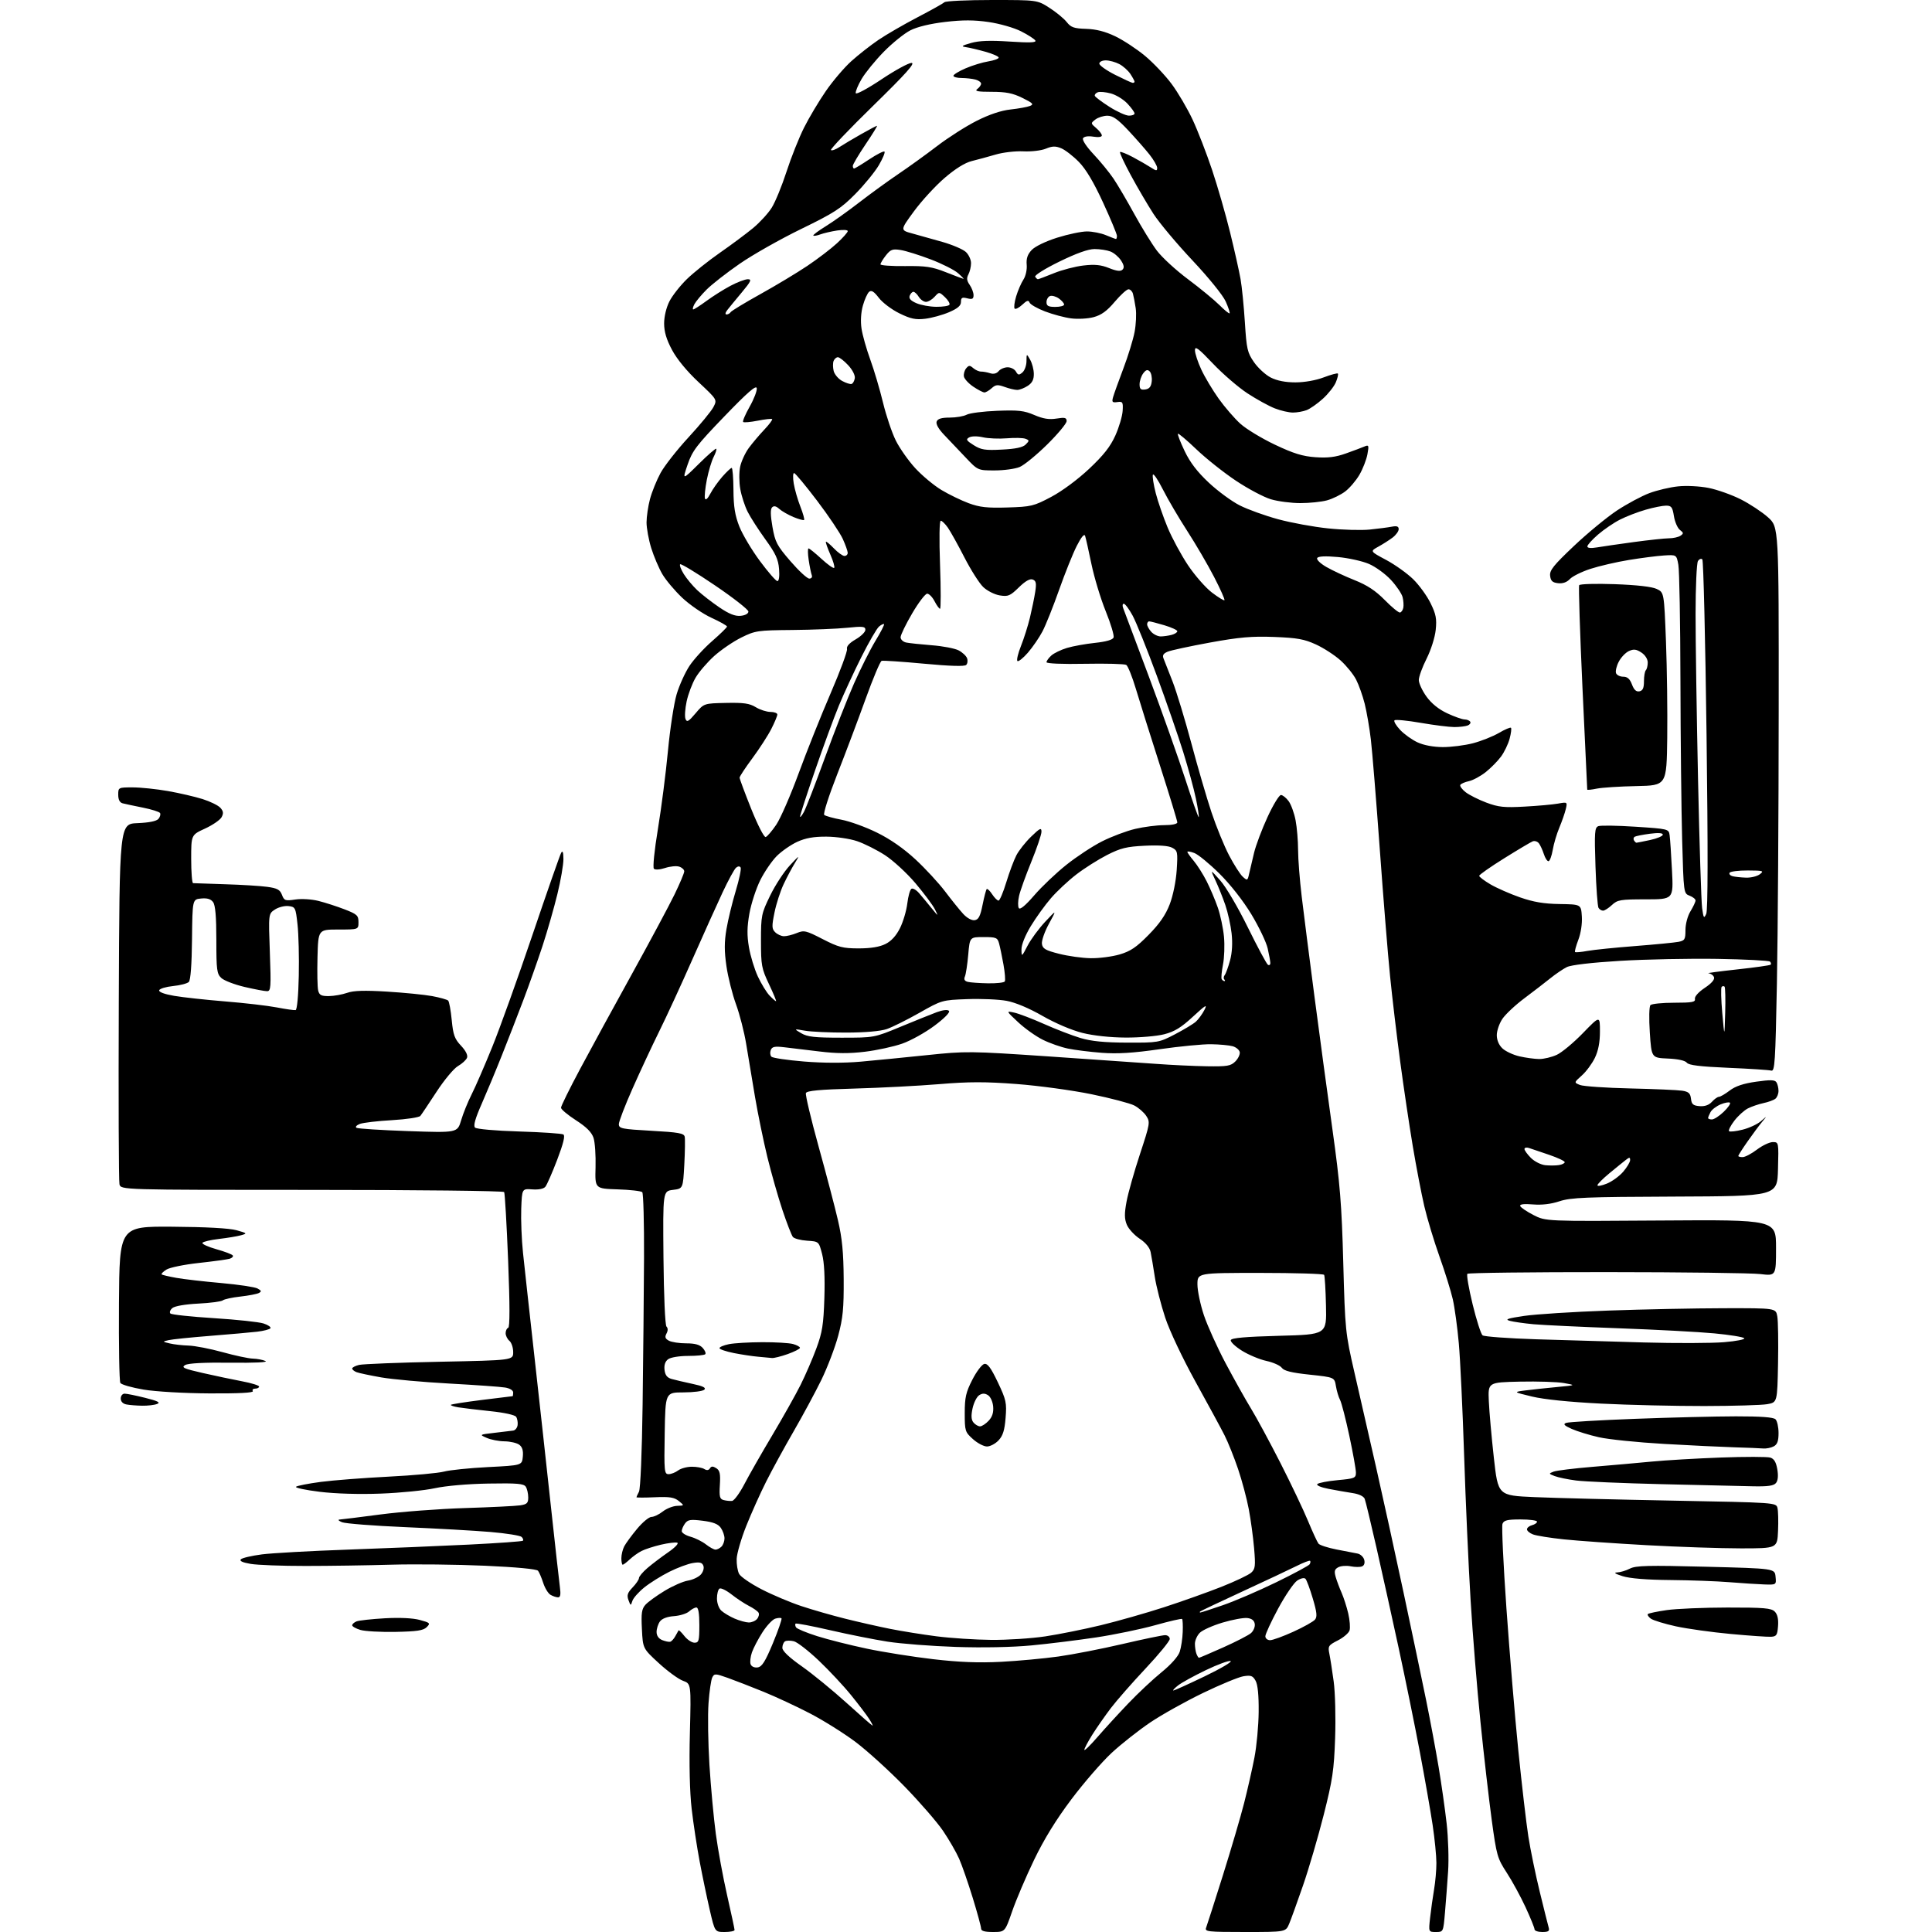 <?xml version="1.0" encoding="UTF-8" standalone="no"?>
<svg 
  version="1.1" 
  xmlns="http://www.w3.org/2000/svg" 
  xmlns:xlink="http://www.w3.org/1999/xlink" 
  xmlns:svg="http://www.w3.org/2000/svg"
  xmlns:rdf="http://www.w3.org/1999/02/22-rdf-syntax-ns#"
  xmlns:cc="http://creativecommons.org/ns#"
  xmlns:dc="http://purl.org/dc/elements/1.1/"
  viewBox="0 0 768 768"
  width="768"
  height="768"
>
<style>svg {background-color: white; }</style>"
<path stroke="none" fill="black" fill-rule="evenodd" d="M288.08,768.00C284.17,768.00 284.17,768.00 282.14,759.25C281.03,754.44 279.22,745.77 278.13,740.00C277.04,734.23 275.60,724.77 274.94,719.00C274.18,712.43 273.92,701.17 274.24,688.90C274.74,669.31 274.74,669.31 271.48,668.13C269.69,667.48 265.37,664.33 261.89,661.13C255.55,655.30 255.55,655.30 255.17,647.60C254.84,641.22 255.09,639.56 256.59,637.90C257.58,636.80 261.00,634.32 264.18,632.39C267.36,630.46 271.52,628.63 273.44,628.32C275.35,628.01 277.66,626.92 278.58,625.91C279.52,624.87 279.97,623.36 279.60,622.41C279.11,621.12 278.16,620.87 275.44,621.32C273.50,621.63 269.28,623.20 266.06,624.81C262.85,626.42 258.38,629.21 256.13,631.02C253.88,632.83 251.74,635.24 251.38,636.39C250.74,638.41 250.69,638.40 249.83,636.07C249.12,634.14 249.44,633.15 251.47,631.03C252.86,629.58 254.00,627.90 254.00,627.30C254.00,626.70 255.50,624.92 257.32,623.35C259.15,621.78 262.86,618.96 265.57,617.09C268.35,615.17 269.94,613.49 269.22,613.25C268.52,613.01 265.59,613.37 262.72,614.04C259.85,614.72 256.38,615.84 255.00,616.55C253.62,617.25 251.51,618.77 250.29,619.92C249.08,621.06 247.84,622.00 247.54,622.00C247.24,622.00 247.00,620.85 247.00,619.43C247.00,618.02 247.52,615.89 248.15,614.68C248.78,613.48 251.07,610.36 253.24,607.75C255.41,605.14 257.98,603.00 258.96,603.00C259.93,603.00 261.96,602.03 263.46,600.85C264.96,599.67 267.52,598.66 269.14,598.60C272.09,598.50 272.09,598.50 269.84,596.68C268.03,595.21 266.20,594.92 260.30,595.18C256.28,595.36 253.00,595.36 253.00,595.18C253.00,595.01 253.45,594.03 254.00,592.99C254.59,591.90 255.19,577.43 255.45,558.31C255.69,540.26 255.94,514.08 256.01,500.11C256.07,486.15 255.76,474.36 255.31,473.91C254.85,473.45 250.44,472.95 245.49,472.79C236.50,472.50 236.50,472.50 236.74,464.00C236.87,459.32 236.51,454.07 235.94,452.33C235.20,450.09 233.15,448.03 228.96,445.33C225.69,443.22 223.01,440.98 223.01,440.34C223.00,439.70 226.44,432.72 230.65,424.84C234.86,416.95 244.15,399.93 251.30,387.00C258.44,374.07 266.02,359.92 268.14,355.55C270.26,351.18 272.00,347.05 272.00,346.37C272.00,345.69 271.09,344.85 269.98,344.50C268.88,344.14 266.36,344.39 264.39,345.04C262.34,345.71 260.44,345.84 259.94,345.34C259.44,344.84 260.12,338.07 261.54,329.48C262.90,321.24 264.69,307.30 265.52,298.50C266.35,289.70 267.91,279.57 268.97,275.99C270.04,272.40 272.34,267.33 274.07,264.71C275.81,262.08 279.88,257.63 283.12,254.82C286.35,252.00 289.00,249.41 289.00,249.06C289.00,248.71 286.21,247.13 282.79,245.57C279.37,244.00 274.16,240.42 271.19,237.62C268.23,234.82 264.67,230.59 263.29,228.23C261.90,225.86 259.92,221.20 258.88,217.88C257.85,214.55 257.01,209.95 257.01,207.66C257.02,205.37 257.64,201.18 258.39,198.35C259.15,195.52 261.03,190.87 262.58,188.02C264.13,185.17 269.15,178.77 273.74,173.80C278.33,168.82 282.76,163.43 283.60,161.81C285.12,158.87 285.12,158.87 277.70,151.92C273.08,147.61 269.09,142.76 267.14,139.10C264.91,134.94 264.00,131.86 264.00,128.57C264.00,125.82 264.86,122.24 266.11,119.79C267.26,117.52 270.38,113.55 273.04,110.96C275.69,108.38 281.61,103.65 286.18,100.47C290.76,97.29 296.68,92.87 299.35,90.67C302.01,88.46 305.35,84.83 306.75,82.60C308.16,80.37 310.81,73.93 312.64,68.28C314.47,62.63 317.61,54.75 319.61,50.76C321.61,46.77 325.52,40.21 328.29,36.20C331.06,32.18 335.61,26.84 338.41,24.32C341.21,21.80 346.05,18.00 349.17,15.88C352.29,13.76 359.27,9.72 364.67,6.90C370.08,4.08 374.93,1.37 375.45,0.88C375.97,0.40 384.48,0.00 394.36,0.00C412.32,0.00 412.32,0.00 417.18,3.12C419.85,4.83 422.93,7.37 424.03,8.76C425.71,10.90 426.92,11.32 431.76,11.47C435.71,11.59 439.32,12.51 443.33,14.43C446.54,15.97 451.86,19.47 455.16,22.21C458.45,24.95 463.21,29.97 465.72,33.35C468.24,36.73 471.98,43.10 474.05,47.50C476.11,51.90 479.60,60.90 481.81,67.50C484.02,74.10 487.25,85.32 488.99,92.43C490.74,99.54 492.60,107.87 493.14,110.93C493.68,113.99 494.45,121.74 494.86,128.15C495.53,138.76 495.85,140.18 498.49,143.98C500.08,146.27 503.07,149.02 505.15,150.08C507.64,151.34 510.97,152.00 514.95,152.00C518.53,152.00 523.09,151.20 526.18,150.02C529.04,148.94 531.58,148.25 531.82,148.49C532.07,148.74 531.71,150.30 531.02,151.96C530.33,153.62 528.00,156.58 525.83,158.53C523.67,160.49 520.76,162.52 519.38,163.04C518.00,163.57 515.56,164.00 513.96,164.00C512.35,164.00 509.12,163.26 506.77,162.34C504.42,161.43 499.53,158.74 495.90,156.37C492.27,153.99 486.08,148.66 482.15,144.52C476.31,138.37 475.00,137.41 475.01,139.25C475.02,140.49 476.15,143.94 477.54,146.92C478.93,149.90 482.03,155.09 484.44,158.47C486.85,161.84 490.73,166.33 493.06,168.44C495.40,170.55 501.59,174.30 506.83,176.78C514.23,180.29 517.81,181.39 522.92,181.75C527.82,182.10 530.90,181.72 535.00,180.26C538.02,179.19 541.35,177.94 542.39,177.49C544.12,176.75 544.22,177.01 543.57,180.59C543.17,182.74 541.75,186.40 540.40,188.72C539.06,191.03 536.50,194.03 534.73,195.37C532.95,196.71 529.70,198.30 527.50,198.90C525.30,199.50 520.54,199.99 516.93,199.99C513.32,200.00 508.04,199.31 505.20,198.47C502.35,197.62 496.06,194.28 491.22,191.04C486.37,187.80 479.32,182.19 475.54,178.57C471.76,174.96 468.48,172.19 468.25,172.42C468.01,172.65 469.21,175.75 470.91,179.30C473.06,183.83 475.95,187.59 480.54,191.89C484.14,195.26 489.68,199.33 492.85,200.92C496.02,202.52 502.86,204.99 508.05,206.40C513.25,207.82 522.23,209.46 528.00,210.05C533.77,210.65 541.20,210.85 544.50,210.51C547.80,210.17 551.74,209.66 553.25,209.37C555.27,208.98 556.00,209.24 556.00,210.35C556.00,211.18 554.92,212.68 553.60,213.68C552.28,214.68 549.71,216.32 547.89,217.32C544.58,219.15 544.58,219.15 551.01,222.58C554.55,224.47 559.39,227.93 561.77,230.26C564.15,232.59 567.26,236.88 568.68,239.79C570.83,244.16 571.18,245.99 570.72,250.39C570.41,253.39 568.83,258.38 567.09,261.83C565.39,265.19 564.00,269.01 564.00,270.32C564.00,271.63 565.38,274.60 567.06,276.92C569.05,279.67 571.94,281.99 575.31,283.56C578.16,284.89 581.26,285.98 582.19,285.99C583.12,286.00 584.13,286.40 584.44,286.90C584.74,287.39 584.28,288.06 583.41,288.40C582.55,288.73 580.19,289.01 578.17,289.02C576.15,289.02 570.12,288.27 564.76,287.34C559.40,286.41 554.71,285.96 554.33,286.34C553.95,286.71 554.96,288.42 556.57,290.14C558.18,291.85 561.30,294.09 563.50,295.10C565.97,296.25 569.81,296.96 573.54,296.98C576.86,296.99 582.26,296.30 585.54,295.45C588.82,294.59 593.45,292.75 595.83,291.36C598.21,289.96 600.38,289.04 600.64,289.31C600.91,289.58 600.66,291.54 600.09,293.68C599.51,295.81 597.98,299.00 596.67,300.77C595.37,302.53 592.64,305.30 590.60,306.92C588.56,308.54 585.57,310.15 583.96,310.51C582.34,310.86 580.79,311.53 580.50,312.00C580.22,312.46 581.15,313.76 582.57,314.88C584.00,316.00 587.72,317.87 590.83,319.04C595.65,320.85 597.92,321.09 606.00,320.64C611.23,320.36 617.21,319.82 619.30,319.45C623.07,318.77 623.09,318.79 622.42,321.64C622.05,323.21 620.90,326.52 619.86,329.00C618.82,331.48 617.64,335.45 617.24,337.84C616.83,340.22 616.09,342.25 615.58,342.34C615.08,342.43 614.23,341.15 613.70,339.50C613.17,337.85 612.27,335.92 611.71,335.20C611.14,334.49 610.06,334.15 609.29,334.44C608.53,334.73 603.43,337.76 597.95,341.18C592.48,344.59 588.00,347.73 588.00,348.15C588.00,348.57 590.03,350.11 592.52,351.57C595.01,353.02 600.30,355.35 604.27,356.73C609.59,358.58 613.75,359.28 620.00,359.37C628.50,359.50 628.50,359.50 628.81,364.32C628.99,367.16 628.42,370.96 627.41,373.59C626.48,376.04 625.89,378.22 626.11,378.44C626.32,378.66 628.53,378.47 631.00,378.01C633.48,377.56 642.02,376.69 650.00,376.07C657.98,375.45 665.74,374.69 667.25,374.39C669.72,373.90 670.00,373.42 670.00,369.67C670.01,367.27 670.85,364.11 672.00,362.23C673.10,360.43 674.00,358.50 674.00,357.95C674.00,357.40 672.94,356.55 671.63,356.05C669.28,355.15 669.27,355.09 668.68,333.83C668.36,322.10 668.05,293.60 668.00,270.50C667.95,247.40 667.58,226.70 667.17,224.50C666.44,220.50 666.44,220.50 661.47,220.81C658.74,220.98 652.45,221.79 647.50,222.60C642.55,223.41 635.66,225.01 632.20,226.14C628.73,227.27 625.06,229.09 624.05,230.18C622.84,231.47 621.23,232.04 619.35,231.83C617.12,231.57 616.43,230.93 616.20,228.89C615.94,226.71 617.54,224.72 625.70,217.00C631.09,211.91 638.78,205.57 642.79,202.92C646.80,200.28 652.59,197.17 655.65,196.03C658.71,194.88 663.85,193.67 667.07,193.34C670.36,192.99 675.65,193.26 679.16,193.95C682.60,194.63 688.36,196.67 691.95,198.48C695.55,200.29 700.44,203.52 702.81,205.64C707.11,209.50 707.11,209.50 707.06,282.50C707.04,322.65 706.72,371.37 706.35,390.77C705.75,422.34 705.52,425.99 704.09,425.58C703.22,425.33 695.54,424.83 687.04,424.47C675.76,423.98 671.30,423.44 670.54,422.44C669.89,421.59 667.03,420.96 663.00,420.79C656.50,420.50 656.50,420.50 655.83,410.50C655.45,404.78 655.56,400.09 656.08,399.55C656.59,399.03 660.84,398.60 665.53,398.60C672.71,398.60 674.02,398.35 673.76,397.05C673.58,396.14 675.20,394.34 677.68,392.69C680.38,390.89 681.69,389.37 681.34,388.44C681.03,387.65 680.05,386.95 679.14,386.89C678.24,386.83 683.32,386.15 690.43,385.37C697.55,384.60 703.58,383.75 703.85,383.48C704.12,383.22 704.00,382.66 703.59,382.25C703.17,381.84 693.76,381.35 682.67,381.17C671.58,380.99 654.19,381.34 644.04,381.95C632.61,382.64 624.53,383.59 622.84,384.43C621.35,385.18 618.40,387.17 616.31,388.86C614.21,390.55 609.58,394.12 606.00,396.80C602.42,399.47 598.49,403.15 597.25,404.98C596.01,406.80 595.00,409.73 595.00,411.47C595.00,413.48 595.83,415.43 597.25,416.76C598.49,417.93 601.52,419.34 604.00,419.91C606.48,420.48 610.01,420.96 611.85,420.98C613.69,420.99 616.84,420.24 618.85,419.31C620.86,418.38 625.54,414.49 629.25,410.66C636.00,403.70 636.00,403.70 636.00,410.04C636.00,414.34 635.35,417.70 633.98,420.53C632.87,422.82 630.55,425.96 628.81,427.51C625.65,430.33 625.65,430.33 628.08,431.30C629.41,431.83 638.38,432.45 648.00,432.67C657.62,432.89 666.93,433.30 668.69,433.57C671.25,433.97 671.93,434.59 672.19,436.76C672.44,438.98 673.05,439.50 675.62,439.71C677.68,439.87 679.33,439.29 680.52,437.98C681.50,436.89 682.76,436.00 683.31,436.00C683.86,436.00 685.78,434.88 687.58,433.51C689.86,431.77 693.04,430.70 698.10,429.99C703.78,429.18 705.53,429.23 706.16,430.23C706.61,430.93 706.98,432.46 706.98,433.63C706.99,434.80 706.44,436.21 705.75,436.76C705.06,437.32 702.92,438.10 701.00,438.50C699.08,438.91 696.29,439.86 694.80,440.62C693.32,441.38 690.89,443.59 689.41,445.53C687.93,447.47 686.99,449.32 687.32,449.66C687.65,449.99 690.08,449.72 692.71,449.06C695.35,448.40 698.62,446.88 700.00,445.68C702.50,443.50 702.50,443.50 700.43,446.00C699.29,447.38 696.70,450.86 694.68,453.75C692.66,456.64 691.00,459.23 691.00,459.50C691.00,459.78 691.79,459.99 692.75,459.97C693.71,459.96 696.27,458.61 698.43,456.97C700.59,455.34 703.42,454.00 704.71,454.00C707.06,454.00 707.07,454.05 706.78,464.75C706.50,475.50 706.50,475.50 665.79,475.66C630.35,475.79 624.41,476.04 619.93,477.52C616.58,478.64 612.91,479.07 609.37,478.78C605.80,478.48 604.06,478.69 604.30,479.40C604.49,479.98 606.86,481.59 609.55,482.98C614.45,485.50 614.45,485.50 660.22,485.17C706.00,484.85 706.00,484.85 706.00,496.02C706.00,507.20 706.00,507.20 699.75,506.46C696.31,506.05 668.87,505.70 638.76,505.69C608.65,505.67 583.69,505.97 583.31,506.36C582.92,506.75 583.86,512.20 585.39,518.48C586.92,524.76 588.70,530.31 589.34,530.82C589.98,531.32 599.50,532.02 610.50,532.38C621.50,532.73 640.85,533.30 653.50,533.65C666.15,534.00 680.48,533.95 685.35,533.54C690.28,533.13 693.82,532.42 693.35,531.95C692.87,531.47 687.54,530.61 681.49,530.04C675.45,529.46 658.35,528.55 643.50,528.01C628.65,527.47 613.42,526.75 609.66,526.41C605.90,526.06 601.62,525.45 600.16,525.05C598.07,524.48 599.28,524.07 605.84,523.10C610.43,522.42 625.51,521.46 639.34,520.97C653.18,520.48 673.82,520.06 685.20,520.04C705.91,520.00 705.91,520.00 706.50,523.25C706.83,525.04 706.96,533.47 706.80,541.98C706.50,557.47 706.50,557.47 702.50,558.18C700.30,558.57 689.05,558.90 677.50,558.92C665.95,558.94 647.50,558.51 636.50,557.96C623.89,557.33 613.73,556.29 609.00,555.15C601.50,553.34 601.50,553.34 606.50,552.70C609.25,552.35 614.88,551.75 619.00,551.36C626.50,550.65 626.50,550.65 621.71,549.79C619.08,549.32 611.20,549.07 604.21,549.22C591.50,549.50 591.50,549.50 591.83,557.00C592.01,561.12 592.91,571.25 593.83,579.50C595.50,594.50 595.50,594.50 610.00,595.13C617.98,595.48 642.85,596.11 665.27,596.53C705.70,597.29 706.04,597.31 706.57,599.42C706.86,600.59 706.97,604.68 706.80,608.52C706.50,615.50 706.50,615.50 692.00,615.50C684.02,615.50 667.15,614.93 654.50,614.23C641.85,613.53 627.07,612.49 621.66,611.92C616.24,611.35 610.73,610.47 609.41,609.96C608.08,609.46 607.00,608.55 607.00,607.93C607.00,607.32 607.90,606.58 609.00,606.29C610.10,606.00 611.00,605.37 611.00,604.88C611.00,604.40 608.06,604.00 604.47,604.00C599.17,604.00 597.81,604.33 597.26,605.75C596.89,606.71 597.60,621.90 598.84,639.50C600.08,657.10 602.21,682.52 603.57,696.00C604.94,709.48 606.72,724.77 607.54,730.00C608.35,735.23 610.39,745.12 612.07,752.00C613.75,758.88 615.35,765.29 615.63,766.25C616.03,767.65 615.52,768.00 613.07,768.00C611.38,768.00 610.00,767.52 610.00,766.93C610.00,766.35 608.40,762.41 606.45,758.18C604.50,753.96 601.13,747.77 598.96,744.44C595.22,738.70 594.91,737.60 592.98,723.44C591.87,715.22 589.85,697.70 588.51,684.50C587.16,671.30 585.39,649.48 584.58,636.00C583.76,622.52 582.60,596.65 582.01,578.50C581.42,560.35 580.47,540.33 579.90,534.00C579.34,527.67 578.26,519.80 577.51,516.49C576.76,513.19 574.37,505.52 572.20,499.44C570.03,493.36 567.32,484.36 566.17,479.44C565.03,474.52 562.96,463.75 561.58,455.50C560.20,447.25 557.96,432.18 556.60,422.00C555.24,411.82 553.42,396.52 552.57,388.00C551.71,379.48 549.87,356.75 548.48,337.50C547.09,318.25 545.49,298.68 544.94,294.00C544.39,289.32 543.28,282.91 542.49,279.75C541.69,276.59 540.17,272.28 539.09,270.18C538.02,268.08 535.25,264.66 532.94,262.57C530.63,260.48 526.21,257.61 523.12,256.19C518.45,254.05 515.63,253.55 506.50,253.20C497.62,252.86 492.71,253.29 481.00,255.42C473.02,256.88 465.44,258.51 464.15,259.06C462.44,259.78 462.00,260.52 462.53,261.77C462.93,262.72 464.56,266.88 466.15,271.00C467.74,275.12 471.09,286.15 473.59,295.50C476.08,304.85 479.68,317.18 481.58,322.89C483.48,328.60 486.64,336.33 488.60,340.06C490.56,343.79 493.00,347.60 494.03,348.53C495.82,350.14 495.94,350.09 496.54,347.36C496.89,345.79 497.78,342.02 498.51,339.00C499.24,335.98 501.66,329.56 503.88,324.75C506.09,319.94 508.49,316.01 509.20,316.03C509.92,316.05 511.30,317.16 512.27,318.49C513.24,319.83 514.48,323.25 515.02,326.10C515.56,328.94 516.00,334.25 516.01,337.89C516.01,341.52 516.67,349.90 517.46,356.50C518.25,363.10 520.52,380.88 522.50,396.00C524.48,411.12 527.71,434.98 529.67,449.00C532.70,470.68 533.34,478.62 533.97,502.00C534.70,528.82 534.81,529.90 538.39,545.50C540.41,554.30 544.27,571.17 546.96,583.00C549.65,594.83 554.58,617.33 557.92,633.00C561.26,648.67 565.32,668.02 566.94,676.00C568.56,683.98 570.79,695.90 571.89,702.50C572.99,709.10 574.42,719.16 575.06,724.85C575.71,730.55 575.97,739.10 575.65,743.85C575.33,748.61 574.77,755.99 574.40,760.25C573.74,768.00 573.74,768.00 570.80,768.00C567.86,768.00 567.86,768.00 568.50,762.25C568.85,759.09 569.56,754.05 570.07,751.07C570.58,748.08 571.00,743.35 570.99,740.57C570.99,737.78 570.32,731.00 569.50,725.50C568.68,720.00 566.39,706.95 564.42,696.50C562.45,686.05 558.64,667.38 555.97,655.00C553.29,642.62 549.31,624.62 547.12,615.00C544.93,605.38 542.85,596.75 542.49,595.82C542.09,594.80 540.22,593.90 537.67,593.52C535.38,593.17 531.09,592.42 528.14,591.85C525.06,591.25 523.16,590.44 523.66,589.94C524.15,589.45 527.80,588.75 531.77,588.38C538.50,587.76 539.00,587.55 539.00,585.37C539.00,584.07 537.82,577.50 536.38,570.76C534.94,564.02 533.28,557.60 532.70,556.50C532.11,555.40 531.37,552.92 531.05,551.00C530.47,547.50 530.47,547.50 520.62,546.45C513.42,545.69 510.44,544.96 509.54,543.73C508.87,542.80 506.11,541.57 503.41,540.99C500.71,540.40 496.33,538.57 493.68,536.92C491.03,535.26 489.04,533.37 489.26,532.71C489.55,531.85 495.07,531.36 508.52,531.00C527.37,530.50 527.37,530.50 527.10,519.02C526.96,512.71 526.62,507.20 526.36,506.77C526.10,506.35 514.66,506.00 500.94,506.00C476.00,506.00 476.00,506.00 476.00,510.57C476.00,513.09 477.16,518.60 478.57,522.82C479.99,527.05 483.89,535.67 487.25,542.00C490.62,548.33 495.15,556.42 497.34,560.00C499.53,563.58 504.77,573.28 508.99,581.56C513.20,589.84 518.13,600.19 519.94,604.56C521.75,608.93 523.63,613.00 524.12,613.62C524.62,614.23 527.83,615.27 531.26,615.94C534.69,616.60 538.46,617.33 539.63,617.56C540.80,617.79 542.00,618.91 542.30,620.05C542.64,621.34 542.29,622.33 541.39,622.68C540.59,622.99 538.57,622.96 536.89,622.63C535.21,622.29 533.00,622.46 531.99,623.01C530.50,623.80 530.30,624.57 530.96,626.88C531.42,628.46 532.47,631.27 533.30,633.13C534.12,634.98 535.31,638.68 535.94,641.34C536.56,644.01 536.80,647.05 536.47,648.11C536.13,649.17 534.04,650.96 531.82,652.09C528.07,654.00 527.83,654.38 528.43,657.33C528.79,659.07 529.57,664.06 530.16,668.41C530.76,672.79 531.01,682.82 530.73,690.91C530.29,703.67 529.72,707.51 526.18,721.50C523.95,730.30 520.26,742.89 517.98,749.48C515.70,756.08 513.22,762.94 512.47,764.73C511.10,768.00 511.10,768.00 494.94,768.00C479.96,768.00 478.84,767.87 479.46,766.25C479.83,765.29 482.82,755.95 486.11,745.50C489.39,735.05 493.20,722.09 494.57,716.69C495.94,711.30 497.78,703.20 498.65,698.69C499.53,694.19 500.29,686.00 500.34,680.50C500.40,673.93 499.99,669.69 499.12,668.13C498.01,666.13 497.27,665.86 494.29,666.34C492.36,666.65 485.11,669.65 478.20,672.99C471.28,676.33 461.86,681.59 457.27,684.68C452.69,687.77 445.78,693.21 441.92,696.78C438.07,700.35 430.86,708.65 425.91,715.23C419.83,723.31 415.01,731.13 411.06,739.34C407.84,746.03 403.93,755.21 402.36,759.75C399.50,767.99 399.50,767.99 394.75,768.00C391.39,768.00 390.00,767.60 390.00,766.63C390.00,765.87 388.50,760.36 386.66,754.38C384.82,748.40 382.39,741.40 381.25,738.83C380.11,736.26 377.26,731.31 374.90,727.83C372.55,724.35 365.64,716.39 359.56,710.14C353.48,703.90 344.74,695.96 340.15,692.50C335.55,689.05 327.45,683.96 322.15,681.20C316.84,678.43 308.45,674.52 303.50,672.50C298.55,670.49 292.14,668.00 289.26,666.97C284.35,665.23 283.95,665.22 283.14,666.81C282.66,667.74 281.99,672.35 281.65,677.04C281.30,681.74 281.47,692.77 282.01,701.54C282.56,710.32 283.70,722.67 284.55,729.00C285.40,735.33 287.43,746.33 289.05,753.45C290.67,760.57 292.00,766.76 292.00,767.20C292.00,767.64 290.24,768.00 288.08,768.00zM436.27,690.50C439.13,687.20 444.63,681.19 448.49,677.16C452.34,673.12 458.30,667.53 461.72,664.75C465.50,661.68 468.34,658.48 468.96,656.60C469.52,654.89 470.06,651.36 470.15,648.75C470.25,646.13 470.14,643.80 469.90,643.57C469.67,643.34 464.87,644.45 459.23,646.03C453.59,647.61 443.02,649.80 435.74,650.90C428.46,651.99 416.88,653.43 410.00,654.08C402.40,654.80 390.64,655.04 380.00,654.68C370.38,654.36 358.13,653.41 352.80,652.58C347.46,651.74 337.16,649.69 329.90,648.01C322.64,646.34 316.50,645.17 316.25,645.42C316.00,645.66 316.09,646.33 316.44,646.90C316.79,647.47 320.57,649.04 324.84,650.39C329.11,651.74 337.98,653.98 344.55,655.36C351.12,656.75 363.02,658.63 371.00,659.56C381.39,660.76 389.02,661.06 397.91,660.60C404.74,660.24 415.01,659.29 420.73,658.49C426.45,657.69 437.92,655.45 446.21,653.52C454.51,651.58 462.13,650.00 463.15,650.00C464.17,650.00 465.00,650.68 465.00,651.51C465.00,652.34 460.67,657.63 455.38,663.26C450.09,668.89 443.88,675.98 441.58,679.00C439.29,682.02 435.96,686.79 434.20,689.59C432.44,692.39 431.02,695.09 431.04,695.59C431.06,696.09 433.41,693.80 436.27,690.50zM346.87,685.98C347.07,685.99 346.44,684.76 345.47,683.25C344.51,681.74 341.28,677.50 338.31,673.84C335.35,670.17 329.57,664.00 325.48,660.11C321.39,656.23 316.94,652.77 315.58,652.43C314.22,652.09 312.64,652.11 312.06,652.46C311.48,652.82 311.00,653.98 311.00,655.04C311.00,656.29 313.67,658.83 318.75,662.40C323.01,665.40 331.00,671.93 336.50,676.91C342.00,681.89 346.66,685.97 346.87,685.98zM466.44,672.00C466.83,672.00 472.40,669.48 478.83,666.39C485.25,663.30 489.91,660.56 489.20,660.29C488.48,660.02 484.06,661.64 479.36,663.90C474.67,666.15 469.68,668.89 468.28,670.00C466.88,671.10 466.05,672.00 466.44,672.00zM301.18,662.82C302.90,662.57 304.20,660.51 307.26,653.15C309.39,648.01 310.92,643.58 310.65,643.31C310.37,643.04 309.25,643.10 308.15,643.45C307.05,643.80 304.77,646.24 303.09,648.86C301.40,651.49 299.52,655.08 298.91,656.83C298.30,658.59 298.06,660.73 298.39,661.58C298.75,662.50 299.89,663.01 301.18,662.82zM476.61,659.00C476.82,659.00 481.16,657.14 486.25,654.87C491.34,652.60 496.31,650.04 497.29,649.18C498.28,648.32 498.96,646.69 498.79,645.56C498.59,644.16 497.63,643.40 495.81,643.19C494.33,643.02 489.92,643.83 486.00,645.00C482.08,646.17 478.01,647.99 476.94,649.06C475.87,650.13 475.00,652.09 475.00,653.42C475.00,654.75 475.27,656.55 475.61,657.42C475.94,658.29 476.39,659.00 476.61,659.00zM266.43,652.62C266.94,652.49 267.84,651.51 268.43,650.44C269.02,649.37 269.61,648.32 269.74,648.10C269.87,647.88 270.91,648.89 272.06,650.35C273.21,651.81 275.01,653.00 276.07,653.00C277.79,653.00 278.00,652.25 278.00,646.00C278.00,641.32 277.61,639.00 276.83,639.00C276.18,639.00 274.88,639.71 273.92,640.57C272.97,641.43 270.27,642.27 267.93,642.44C265.22,642.63 263.17,643.41 262.33,644.56C261.60,645.56 261.00,647.44 261.00,648.72C261.00,650.22 261.81,651.39 263.25,651.97C264.49,652.46 265.92,652.76 266.43,652.62zM394.00,651.88C400.32,651.94 410.00,651.31 415.50,650.49C421.00,649.66 430.99,647.65 437.69,646.03C444.40,644.40 455.65,641.20 462.69,638.91C469.74,636.63 480.00,632.97 485.50,630.80C491.00,628.62 496.34,626.08 497.36,625.17C498.99,623.70 499.13,622.55 498.53,615.50C498.15,611.10 497.20,604.09 496.41,599.92C495.63,595.75 493.71,588.55 492.14,583.92C490.57,579.29 488.15,573.25 486.75,570.50C485.36,567.75 480.17,558.19 475.23,549.25C470.03,539.83 464.96,529.11 463.18,523.75C461.50,518.66 459.63,511.35 459.04,507.50C458.45,503.65 457.71,499.24 457.39,497.71C457.03,495.94 455.41,493.98 453.00,492.38C450.90,490.99 448.62,488.50 447.93,486.84C446.96,484.49 446.93,482.45 447.82,477.66C448.45,474.27 450.84,465.79 453.14,458.82C457.16,446.62 457.26,446.04 455.65,443.59C454.73,442.19 452.59,440.32 450.88,439.44C449.18,438.56 441.54,436.55 433.91,434.98C426.29,433.41 412.91,431.59 404.19,430.92C391.69,429.97 385.18,429.98 373.42,430.96C365.21,431.64 350.03,432.43 339.67,432.72C325.81,433.11 320.72,433.58 320.36,434.51C320.09,435.21 322.36,444.74 325.39,455.70C328.43,466.66 331.90,479.87 333.10,485.06C334.77,492.23 335.31,497.87 335.38,508.50C335.45,520.12 335.08,523.95 333.19,531.00C331.93,535.67 328.93,543.55 326.52,548.50C324.10,553.45 319.13,562.67 315.47,569.00C311.81,575.33 306.89,584.33 304.54,589.00C302.19,593.67 298.63,601.61 296.63,606.63C294.63,611.65 292.93,617.51 292.84,619.66C292.76,621.80 293.19,624.49 293.81,625.65C294.43,626.80 298.43,629.55 302.72,631.76C307.00,633.97 314.10,636.97 318.50,638.43C322.90,639.90 330.77,642.16 336.00,643.46C341.23,644.77 349.23,646.58 353.79,647.49C358.35,648.40 366.68,649.74 372.29,650.46C377.91,651.18 387.68,651.82 394.00,651.88zM504.88,652.00C505.91,652.00 510.08,650.48 514.14,648.63C518.21,646.78 522.08,644.61 522.73,643.82C523.67,642.70 523.48,640.89 521.86,635.44C520.73,631.62 519.42,628.10 518.95,627.60C518.46,627.08 517.09,627.37 515.67,628.30C514.33,629.18 510.93,634.17 508.11,639.38C505.30,644.60 503.00,649.57 503.00,650.44C503.00,651.30 503.84,652.00 504.88,652.00zM704.00,650.64C702.62,650.72 695.42,650.22 688.00,649.53C680.58,648.85 670.78,647.48 666.24,646.50C661.70,645.51 657.20,644.13 656.24,643.44C655.29,642.74 654.75,641.91 655.06,641.60C655.37,641.30 658.74,640.59 662.56,640.04C666.38,639.49 677.23,639.03 686.68,639.02C701.21,639.00 704.11,639.25 705.48,640.62C706.58,641.72 707.01,643.58 706.80,646.37C706.54,649.98 706.19,650.52 704.00,650.64zM157.22,648.70C151.32,648.81 145.04,648.46 143.25,647.92C141.46,647.38 140.00,646.55 140.00,646.08C140.00,645.60 140.79,644.90 141.75,644.52C142.71,644.14 147.78,643.59 153.00,643.29C158.93,642.96 164.15,643.21 166.89,643.96C170.99,645.07 171.17,645.26 169.61,646.83C168.28,648.15 165.72,648.54 157.22,648.70zM297.63,644.96C298.80,644.98 300.30,644.34 300.96,643.54C301.63,642.74 301.88,641.61 301.52,641.04C301.17,640.46 299.44,639.25 297.69,638.36C295.93,637.46 292.82,635.41 290.77,633.79C288.71,632.18 286.58,631.14 286.02,631.49C285.46,631.83 285.00,633.60 285.00,635.40C285.00,637.28 285.76,639.38 286.78,640.30C287.76,641.19 290.12,642.59 292.03,643.42C293.94,644.24 296.46,644.94 297.63,644.96zM477.15,641.00C477.41,641.00 481.42,639.70 486.06,638.11C490.70,636.52 500.24,632.42 507.25,629.01C514.27,625.59 520.28,622.36 520.60,621.83C520.93,621.30 521.01,620.68 520.78,620.45C520.55,620.21 518.14,621.14 515.43,622.50C512.72,623.86 503.07,628.39 494.00,632.58C484.93,636.77 477.31,640.37 477.08,640.60C476.85,640.82 476.88,641.00 477.15,641.00zM221.81,634.97C221.09,634.95 219.75,634.50 218.83,633.96C217.90,633.42 216.61,631.30 215.94,629.24C215.28,627.18 214.35,625.01 213.87,624.40C213.34,623.72 205.22,622.96 192.75,622.40C181.61,621.91 164.85,621.72 155.50,621.99C146.15,622.26 130.85,622.49 121.50,622.49C112.15,622.50 102.31,622.13 99.63,621.67C96.39,621.12 95.09,620.51 95.76,619.84C96.31,619.29 100.07,618.42 104.13,617.89C108.18,617.37 123.65,616.51 138.50,615.99C153.35,615.46 174.92,614.57 186.44,614.00C197.95,613.43 207.60,612.74 207.87,612.46C208.14,612.19 207.91,611.51 207.36,610.96C206.80,610.40 201.20,609.51 194.92,608.98C188.64,608.45 173.36,607.59 160.97,607.06C148.58,606.53 137.33,605.65 135.97,605.11C134.61,604.57 134.18,604.09 135.00,604.04C135.82,604.00 143.17,603.08 151.31,602.01C159.46,600.94 174.54,599.80 184.81,599.48C195.09,599.16 204.96,598.67 206.75,598.40C209.50,597.99 210.00,597.49 209.98,595.20C209.98,593.72 209.54,591.83 209.01,591.00C208.22,589.77 205.60,589.54 194.16,589.74C186.01,589.87 177.22,590.64 172.89,591.58C168.82,592.47 159.16,593.44 151.41,593.73C142.79,594.06 133.35,593.78 127.08,593.01C121.45,592.32 117.22,591.42 117.67,591.01C118.13,590.60 122.55,589.74 127.50,589.08C132.45,588.43 144.60,587.49 154.50,586.99C164.40,586.49 174.30,585.58 176.50,584.98C178.70,584.38 186.57,583.57 194.00,583.19C207.50,582.50 207.50,582.50 207.83,579.04C208.06,576.62 207.63,575.20 206.39,574.29C205.41,573.58 202.79,572.98 200.56,572.95C198.33,572.93 195.15,572.32 193.50,571.59C190.50,570.28 190.51,570.27 196.50,569.58C199.80,569.19 203.18,568.79 204.00,568.68C204.82,568.57 205.62,567.58 205.76,566.49C205.90,565.40 205.64,563.92 205.18,563.22C204.68,562.46 200.50,561.54 194.92,560.96C189.74,560.42 183.99,559.73 182.15,559.43C180.30,559.12 178.99,558.67 179.24,558.43C179.48,558.19 185.04,557.32 191.59,556.50C198.14,555.68 203.61,555.01 203.75,555.01C203.89,555.00 204.00,554.35 204.00,553.55C204.00,552.68 202.68,551.87 200.75,551.56C198.96,551.26 188.98,550.55 178.56,549.98C168.14,549.41 155.99,548.31 151.56,547.54C147.13,546.76 142.71,545.83 141.75,545.46C140.79,545.09 140.00,544.44 140.00,544.01C140.00,543.58 141.24,542.93 142.75,542.57C144.26,542.21 158.66,541.64 174.75,541.32C204.00,540.73 204.00,540.73 204.00,537.49C204.00,535.71 203.32,533.68 202.50,533.00C201.68,532.32 201.00,530.95 201.00,529.96C201.00,528.97 201.46,528.01 202.01,527.83C202.70,527.60 202.69,518.92 201.99,501.10C201.41,486.59 200.70,474.33 200.41,473.86C200.12,473.39 165.72,473.00 123.96,473.00C48.04,473.00 48.04,473.00 47.49,470.75C47.19,469.51 47.07,436.77 47.22,398.00C47.50,327.50 47.50,327.50 54.66,327.21C59.31,327.02 62.24,326.42 63.00,325.50C63.64,324.72 63.92,323.68 63.62,323.19C63.31,322.69 60.23,321.73 56.78,321.04C53.33,320.35 49.71,319.58 48.75,319.33C47.59,319.02 47.00,317.88 47.00,315.93C47.00,313.03 47.06,313.00 52.75,313.00C55.91,313.00 62.23,313.66 66.78,314.46C71.34,315.26 77.53,316.70 80.55,317.65C83.56,318.60 86.73,320.15 87.59,321.10C88.80,322.44 88.91,323.30 88.09,324.84C87.49,325.95 84.53,327.98 81.51,329.37C76.00,331.89 76.00,331.89 76.00,341.44C76.00,346.70 76.34,351.03 76.75,351.07C77.16,351.11 82.85,351.30 89.39,351.50C95.93,351.69 103.50,352.16 106.20,352.53C110.23,353.08 111.30,353.66 112.08,355.71C112.96,358.02 113.38,358.17 117.40,357.57C119.88,357.20 123.87,357.44 126.63,358.14C129.31,358.81 133.97,360.32 137.00,361.49C141.94,363.40 142.50,363.92 142.50,366.56C142.50,369.50 142.50,369.50 134.50,369.50C126.50,369.50 126.50,369.50 126.21,380.50C126.05,386.55 126.17,392.51 126.48,393.75C126.94,395.59 127.71,395.99 130.77,395.96C132.82,395.93 136.07,395.35 138.00,394.67C140.54,393.77 144.87,393.63 153.81,394.18C160.58,394.59 168.66,395.39 171.77,395.96C174.87,396.54 177.74,397.34 178.15,397.75C178.56,398.16 179.20,401.65 179.57,405.50C180.14,411.41 180.72,413.00 183.26,415.68C185.14,417.68 186.04,419.47 185.65,420.47C185.31,421.35 183.69,422.84 182.05,423.78C180.41,424.72 176.58,429.32 173.53,434.00C170.48,438.67 167.59,442.99 167.10,443.59C166.61,444.19 161.55,444.95 155.86,445.28C150.16,445.60 144.41,446.27 143.08,446.77C141.75,447.27 141.13,447.96 141.70,448.31C142.27,448.67 151.53,449.26 162.28,449.63C181.83,450.31 181.83,450.31 183.31,445.33C184.12,442.59 186.00,437.96 187.48,435.03C188.97,432.11 192.66,423.59 195.70,416.11C198.74,408.62 205.94,388.55 211.71,371.50C217.49,354.45 222.60,339.82 223.07,339.00C223.67,337.97 223.95,338.75 223.97,341.50C223.98,343.70 222.90,350.00 221.55,355.50C220.21,361.00 217.56,370.23 215.67,376.00C213.77,381.77 210.35,391.45 208.06,397.50C205.77,403.55 201.92,413.45 199.51,419.50C197.11,425.55 193.48,434.25 191.46,438.84C188.90,444.65 188.10,447.50 188.83,448.23C189.43,448.83 196.91,449.49 206.35,449.78C215.41,450.05 223.33,450.59 223.95,450.97C224.72,451.44 223.95,454.57 221.49,461.03C219.52,466.18 217.41,471.01 216.79,471.75C216.10,472.59 214.12,472.98 211.59,472.80C207.50,472.50 207.50,472.50 207.20,480.50C207.04,484.90 207.35,492.77 207.90,498.00C208.45,503.23 210.50,521.90 212.47,539.50C214.43,557.10 217.38,583.88 219.01,599.00C220.65,614.12 222.24,628.41 222.55,630.75C222.97,633.89 222.78,634.99 221.81,634.97zM701.31,629.84C698.67,629.75 692.45,629.35 687.50,628.95C682.55,628.54 671.98,628.16 664.00,628.09C654.59,628.01 647.92,627.47 645.00,626.55C642.10,625.64 641.32,625.11 642.80,625.07C644.06,625.03 646.36,624.35 647.91,623.55C650.26,622.33 655.12,622.21 678.11,622.80C705.50,623.50 705.50,623.50 705.81,626.75C706.13,630.00 706.13,630.00 701.31,629.84zM284.43,616.00C285.08,616.00 286.14,615.46 286.80,614.80C287.46,614.14 288.00,612.67 288.00,611.52C288.00,610.38 287.34,608.50 286.53,607.34C285.46,605.81 283.48,605.04 279.33,604.52C274.48,603.92 273.42,604.08 272.31,605.60C271.59,606.58 271.00,607.95 271.00,608.64C271.00,609.34 272.57,610.34 274.48,610.87C276.40,611.40 279.16,612.77 280.62,613.92C282.08,615.06 283.79,616.00 284.43,616.00zM291.00,596.64C291.82,596.56 294.02,593.57 295.88,590.00C297.74,586.42 302.75,577.65 307.01,570.50C311.27,563.35 316.32,554.35 318.25,550.50C320.17,546.65 323.00,540.12 324.52,536.00C326.87,529.66 327.36,526.57 327.70,516.00C327.96,507.74 327.66,501.80 326.80,498.50C325.50,493.50 325.50,493.50 320.83,493.20C318.26,493.03 315.72,492.36 315.18,491.70C314.65,491.04 312.78,486.23 311.03,481.00C309.29,475.77 306.60,466.32 305.05,460.00C303.51,453.68 301.29,442.88 300.12,436.00C298.95,429.12 297.37,419.68 296.62,415.00C295.86,410.32 294.04,403.23 292.58,399.23C291.12,395.24 289.40,388.42 288.77,384.07C287.90,378.10 287.90,374.51 288.78,369.34C289.42,365.58 291.08,358.74 292.47,354.15C293.86,349.56 294.73,345.37 294.41,344.85C294.05,344.26 293.35,344.29 292.59,344.93C291.91,345.49 289.51,349.90 287.25,354.72C284.98,359.55 279.56,371.60 275.18,381.50C270.81,391.40 264.90,404.23 262.04,410.00C259.19,415.77 254.41,426.01 251.43,432.74C248.44,439.47 246.00,445.83 246.00,446.87C246.00,448.61 247.14,448.84 258.91,449.50C269.71,450.10 271.88,450.48 272.18,451.86C272.37,452.76 272.30,457.77 272.02,463.00C271.50,472.50 271.50,472.50 267.50,473.00C263.50,473.50 263.50,473.50 263.74,499.94C263.88,515.20 264.39,526.79 264.94,527.34C265.56,527.96 265.56,528.95 264.94,530.11C264.20,531.50 264.42,532.16 265.92,532.96C266.99,533.53 270.08,534.00 272.78,534.00C276.27,534.00 278.17,534.53 279.35,535.83C280.26,536.84 280.70,537.96 280.34,538.33C279.97,538.70 276.90,539.00 273.52,539.00C270.06,539.00 266.61,539.57 265.61,540.30C264.43,541.16 263.94,542.59 264.16,544.53C264.41,546.66 265.19,547.66 267.00,548.17C268.38,548.56 272.10,549.43 275.28,550.11C279.42,550.98 280.76,551.64 279.99,552.41C279.39,553.01 275.67,553.49 271.70,553.50C264.50,553.50 264.50,553.50 264.23,569.75C263.97,584.94 264.07,586.00 265.78,586.00C266.79,586.00 268.49,585.34 269.56,584.53C270.63,583.72 273.07,583.06 275.00,583.05C276.93,583.04 279.16,583.45 279.97,583.96C280.95,584.58 281.70,584.49 282.20,583.70C282.75,582.80 283.39,582.78 284.72,583.62C286.15,584.52 286.43,585.82 286.16,590.28C285.87,594.98 286.10,595.89 287.66,596.30C288.67,596.57 290.18,596.72 291.00,596.64zM696.63,590.82C692.16,590.73 675.90,590.35 660.50,589.98C645.10,589.61 629.80,588.95 626.50,588.52C623.20,588.09 619.38,587.30 618.00,586.76C615.59,585.83 615.57,585.77 617.57,585.00C618.70,584.56 625.68,583.70 633.07,583.09C640.45,582.48 651.00,581.54 656.50,581.01C662.00,580.47 674.40,579.75 684.07,579.39C693.73,579.04 702.58,579.05 703.74,579.42C705.23,579.89 706.03,581.24 706.51,584.08C706.95,586.67 706.76,588.58 705.97,589.53C705.06,590.63 702.71,590.96 696.63,590.82zM700.82,575.79C699.54,575.68 694.45,575.47 689.50,575.33C684.55,575.18 671.95,574.58 661.50,573.98C651.05,573.38 639.40,572.19 635.61,571.33C631.82,570.48 626.95,568.98 624.79,568.02C621.77,566.67 621.26,566.11 622.56,565.62C623.48,565.26 635.77,564.54 649.87,564.01C663.97,563.47 682.05,563.03 690.05,563.02C700.06,563.01 704.97,563.37 705.80,564.20C706.46,564.86 707.00,567.32 707.00,569.66C707.00,572.86 706.51,574.19 705.07,574.96C704.00,575.53 702.09,575.91 700.82,575.79zM392.34,575.00C391.07,575.00 388.56,573.69 386.77,572.08C383.64,569.28 383.50,568.85 383.50,561.76C383.50,555.49 383.96,553.45 386.53,548.44C388.19,545.18 390.34,542.37 391.29,542.18C392.59,541.93 393.93,543.76 396.65,549.47C399.97,556.46 400.22,557.64 399.74,563.62C399.35,568.56 398.67,570.73 396.94,572.57C395.68,573.91 393.61,575.00 392.34,575.00zM389.58,567.00C390.32,567.00 391.86,565.99 393.01,564.76C394.46,563.21 395.00,561.49 394.80,559.11C394.63,557.21 393.73,555.22 392.75,554.61C391.48,553.81 390.52,553.81 389.25,554.61C388.29,555.21 387.10,557.57 386.61,559.84C385.97,562.81 386.08,564.39 386.98,565.48C387.68,566.32 388.85,567.00 389.58,567.00zM56.50,558.79C54.30,558.76 51.49,558.53 50.25,558.29C48.84,558.02 48.00,557.14 48.00,555.93C48.00,554.86 48.69,554.00 49.54,554.00C50.39,554.00 54.08,554.75 57.74,555.67C62.79,556.94 63.92,557.52 62.44,558.10C61.37,558.52 58.70,558.83 56.50,558.79zM83.31,553.90C73.11,553.84 61.89,553.19 57.05,552.38C52.40,551.60 48.26,550.41 47.84,549.74C47.42,549.07 47.18,534.79 47.29,518.01C47.50,487.50 47.50,487.50 68.50,487.64C81.81,487.73 91.15,488.24 94.00,489.03C98.29,490.23 98.38,490.32 95.83,491.03C94.36,491.45 90.42,492.10 87.08,492.49C83.73,492.88 80.76,493.58 80.48,494.04C80.19,494.50 82.68,495.65 86.00,496.58C89.33,497.51 92.27,498.63 92.54,499.07C92.81,499.50 92.24,500.09 91.26,500.38C90.29,500.66 84.78,501.42 79.00,502.05C73.22,502.68 67.45,503.86 66.16,504.68C64.88,505.49 64.02,506.35 64.25,506.58C64.48,506.82 67.11,507.44 70.09,507.97C73.06,508.50 81.10,509.43 87.95,510.03C94.79,510.64 101.28,511.61 102.36,512.19C103.93,513.03 104.04,513.39 102.91,513.99C102.13,514.40 98.83,515.03 95.57,515.40C92.30,515.76 89.15,516.44 88.57,516.91C87.98,517.38 83.60,517.96 78.82,518.20C73.64,518.46 69.50,519.17 68.53,519.97C67.64,520.71 67.28,521.68 67.74,522.14C68.19,522.59 75.97,523.42 85.03,523.99C94.09,524.56 102.97,525.51 104.76,526.10C106.55,526.68 107.79,527.53 107.51,527.99C107.23,528.44 104.86,529.06 102.25,529.37C99.64,529.67 91.20,530.42 83.50,531.03C75.80,531.64 68.38,532.40 67.00,532.73C64.51,533.32 64.51,533.33 67.50,534.04C69.15,534.44 72.53,534.82 75.00,534.89C77.47,534.97 83.55,536.14 88.49,537.51C93.44,538.88 98.84,540.03 100.49,540.07C102.15,540.11 104.40,540.53 105.50,541.01C106.72,541.55 101.29,541.81 91.50,541.69C81.10,541.57 74.83,541.90 73.59,542.63C71.97,543.59 73.05,544.07 80.59,545.79C85.49,546.90 92.54,548.39 96.25,549.09C99.96,549.79 103.00,550.73 103.00,551.18C103.00,551.63 102.30,552.00 101.44,552.00C100.58,552.00 100.16,552.45 100.50,553.00C100.90,553.65 94.95,553.96 83.31,553.90zM306.87,539.83C306.11,539.74 303.70,539.52 301.50,539.33C299.30,539.15 294.91,538.49 291.75,537.87C288.59,537.24 286.00,536.36 286.00,535.91C286.00,535.46 287.69,534.75 289.75,534.33C291.81,533.91 297.77,533.56 303.00,533.54C308.23,533.52 313.74,533.85 315.25,534.27C316.76,534.69 318.00,535.37 318.00,535.78C318.00,536.19 315.80,537.31 313.12,538.27C310.43,539.22 307.62,539.92 306.87,539.83zM638.75,470.50C640.81,469.67 643.74,467.54 645.25,465.78C646.76,464.02 648.00,461.94 648.00,461.17C648.00,459.97 647.73,459.96 646.25,461.12C645.29,461.87 642.36,464.24 639.75,466.40C637.14,468.55 635.00,470.70 635.00,471.17C635.00,471.64 636.69,471.34 638.75,470.50zM619.75,463.13C620.99,462.93 622.00,462.41 622.00,461.97C622.00,461.53 619.19,460.21 615.75,459.04C612.31,457.86 608.71,456.65 607.75,456.33C606.79,456.02 606.00,456.21 606.00,456.75C606.00,457.29 607.16,458.89 608.58,460.31C610.01,461.73 612.57,463.02 614.33,463.19C616.07,463.36 618.51,463.34 619.75,463.13zM680.51,445.00C681.34,445.00 683.44,443.65 685.17,441.99C686.90,440.34 688.03,438.70 687.69,438.36C687.35,438.01 685.68,438.30 683.99,439.00C682.31,439.70 680.49,441.08 679.96,442.07C679.43,443.06 679.00,444.12 679.00,444.43C679.00,444.75 679.68,445.00 680.51,445.00zM479.75,423.86C487.87,423.98 489.25,423.75 491.06,421.94C492.20,420.80 492.98,419.14 492.81,418.23C492.63,417.33 491.37,416.28 489.99,415.89C488.62,415.51 484.79,415.15 481.47,415.10C478.16,415.04 468.93,415.94 460.97,417.08C450.39,418.60 444.22,418.98 438.00,418.51C433.32,418.15 427.25,417.40 424.50,416.82C421.75,416.25 417.26,414.68 414.53,413.32C411.80,411.97 407.38,408.83 404.72,406.34C399.89,401.82 399.89,401.82 403.19,402.53C405.01,402.93 410.32,404.96 415.00,407.04C419.68,409.13 426.20,411.64 429.50,412.63C433.83,413.92 439.00,414.43 448.06,414.46C460.39,414.50 460.73,414.44 467.06,411.15C470.60,409.30 474.33,407.06 475.35,406.15C476.37,405.25 477.90,403.15 478.76,401.50C480.05,399.00 479.29,399.45 474.22,404.13C469.56,408.45 466.90,410.09 462.82,411.13C459.89,411.89 453.00,412.48 447.50,412.45C441.39,412.42 434.69,411.70 430.29,410.60C426.04,409.54 419.51,406.76 414.43,403.85C409.09,400.78 403.64,398.49 400.14,397.85C397.04,397.27 389.98,396.96 384.46,397.17C374.50,397.53 374.35,397.58 365.46,402.62C360.53,405.41 354.70,408.32 352.50,409.07C350.02,409.92 343.94,410.45 336.50,410.47C329.90,410.49 322.48,410.15 320.00,409.72C315.50,408.94 315.50,408.94 318.50,410.72C320.96,412.18 323.82,412.50 334.50,412.50C347.50,412.50 347.50,412.50 358.00,408.15C363.77,405.76 370.26,403.15 372.40,402.35C374.77,401.48 376.67,401.27 377.22,401.82C377.78,402.38 375.52,404.70 371.50,407.71C367.85,410.44 362.08,413.66 358.68,414.85C355.28,416.05 348.60,417.50 343.84,418.08C337.59,418.84 332.57,418.81 325.84,417.99C320.70,417.36 314.37,416.60 311.77,416.30C307.92,415.85 306.91,416.06 306.38,417.44C306.03,418.37 306.15,419.55 306.66,420.06C307.17,420.57 313.00,421.43 319.62,421.97C327.23,422.59 335.49,422.61 342.08,422.03C347.81,421.52 359.70,420.35 368.50,419.43C383.97,417.81 385.57,417.83 416.50,419.92C434.10,421.11 453.45,422.45 459.50,422.90C465.55,423.35 474.66,423.78 479.75,423.86zM685.79,402.62C685.95,397.19 685.83,392.50 685.54,392.20C685.24,391.91 684.72,391.95 684.38,392.29C684.04,392.63 684.15,397.32 684.63,402.71C685.50,412.50 685.50,412.50 685.79,402.62zM117.50,401.53C118.09,401.41 118.61,395.85 118.77,387.92C118.93,380.54 118.70,371.35 118.27,367.50C117.53,360.78 117.39,360.49 114.69,360.18C113.14,360.00 110.71,360.62 109.29,361.55C106.71,363.24 106.71,363.24 107.27,378.62C107.78,392.52 107.67,394.00 106.17,394.01C105.25,394.02 101.23,393.26 97.24,392.33C93.25,391.39 89.08,389.80 87.99,388.78C86.20,387.11 86.00,385.61 86.00,373.65C86.00,364.37 85.61,359.85 84.71,358.61C83.80,357.37 82.38,356.94 79.96,357.17C76.50,357.50 76.50,357.50 76.33,373.37C76.23,383.43 75.76,389.64 75.06,390.34C74.45,390.95 71.64,391.69 68.80,391.97C65.97,392.26 63.49,393.01 63.28,393.64C63.05,394.34 65.32,395.19 69.20,395.86C72.67,396.46 81.80,397.45 89.50,398.08C97.20,398.70 106.42,399.77 110.00,400.46C113.58,401.15 116.95,401.63 117.50,401.53zM308.49,398.00C308.71,398.00 307.46,394.96 305.70,391.25C302.73,384.99 302.50,383.74 302.50,374.00C302.50,363.96 302.66,363.17 306.15,356.00C308.15,351.88 311.68,346.48 313.99,344.00C317.86,339.84 318.02,339.76 316.02,343.00C314.83,344.93 312.79,348.75 311.50,351.50C310.20,354.25 308.56,359.32 307.87,362.76C306.76,368.20 306.80,369.22 308.13,370.56C308.98,371.41 310.53,372.13 311.59,372.16C312.64,372.19 314.93,371.63 316.68,370.92C319.63,369.71 320.36,369.88 327.03,373.31C333.33,376.55 335.07,377.00 341.35,377.00C346.15,377.00 349.65,376.42 352.00,375.25C354.33,374.09 356.26,371.96 357.78,368.91C359.03,366.39 360.33,361.99 360.67,359.13C361.01,356.28 361.74,353.66 362.31,353.31C362.87,352.96 364.27,353.77 365.41,355.11C366.56,356.44 368.77,359.10 370.32,361.02C373.05,364.38 373.10,364.39 371.66,361.50C370.84,359.85 367.36,355.19 363.94,351.13C360.51,347.08 355.04,342.05 351.79,339.94C348.54,337.84 343.54,335.33 340.69,334.37C337.79,333.39 332.41,332.60 328.50,332.58C323.45,332.55 320.22,333.13 316.91,334.64C314.39,335.80 310.73,338.34 308.78,340.28C306.84,342.23 303.88,346.55 302.22,349.88C300.56,353.21 298.62,359.15 297.91,363.09C296.95,368.51 296.90,371.78 297.72,376.57C298.31,380.04 299.91,385.27 301.27,388.19C302.64,391.11 304.72,394.51 305.91,395.75C307.10,396.99 308.26,398.00 308.49,398.00zM392.69,390.88C396.10,390.95 399.12,390.61 399.42,390.14C399.71,389.66 399.47,386.62 398.89,383.39C398.31,380.15 397.52,376.38 397.14,375.00C396.51,372.72 395.97,372.50 390.98,372.50C385.50,372.50 385.50,372.50 384.89,379.50C384.55,383.35 383.96,387.25 383.57,388.16C383.07,389.31 383.42,389.97 384.68,390.30C385.68,390.56 389.29,390.82 392.69,390.88zM486.73,390.00C487.06,390.00 487.04,389.70 486.68,389.34C486.31,388.98 486.39,388.19 486.85,387.59C487.31,386.99 488.27,384.36 488.97,381.75C489.80,378.71 490.01,374.85 489.58,371.02C489.21,367.73 488.08,362.65 487.08,359.74C486.08,356.82 484.31,352.43 483.16,349.97C481.06,345.50 481.06,345.50 485.07,350.00C487.32,352.52 492.15,360.74 496.06,368.70C499.90,376.51 503.48,383.18 504.02,383.51C504.56,383.84 504.99,383.53 504.98,382.81C504.96,382.09 504.49,379.48 503.92,377.00C503.36,374.52 500.44,368.44 497.45,363.47C494.16,358.04 489.11,351.60 484.75,347.28C480.76,343.33 476.26,339.64 474.75,339.08C473.24,338.51 472.00,338.31 472.00,338.63C472.00,338.95 473.15,340.58 474.56,342.25C475.96,343.92 478.27,347.57 479.69,350.37C481.10,353.17 483.10,357.88 484.12,360.84C485.13,363.79 486.23,368.98 486.55,372.36C486.87,375.74 486.69,380.74 486.15,383.48C485.61,386.22 485.38,388.81 485.64,389.23C485.90,389.66 486.39,390.00 486.73,390.00zM433.57,380.90C436.91,380.96 442.08,380.28 445.07,379.41C449.40,378.14 451.74,376.56 456.60,371.61C460.97,367.17 463.35,363.71 464.99,359.45C466.31,355.99 467.47,350.30 467.76,345.85C468.22,338.67 468.11,338.13 465.97,336.99C464.49,336.19 460.70,335.92 455.10,336.19C447.85,336.54 445.49,337.12 440.08,339.87C436.56,341.67 431.05,345.15 427.85,347.62C424.65,350.08 420.11,354.32 417.77,357.04C415.42,359.76 411.81,364.77 409.75,368.17C407.50,371.89 406.02,375.59 406.05,377.43C406.09,380.45 406.13,380.43 408.48,375.92C409.79,373.40 412.94,369.13 415.47,366.42C420.08,361.50 420.08,361.50 416.97,367.21C415.25,370.35 414.00,373.95 414.18,375.21C414.45,377.12 415.59,377.78 421.00,379.15C424.57,380.06 430.23,380.85 433.57,380.90zM387.44,365.79C388.99,365.56 389.68,364.24 390.58,359.72C391.22,356.53 391.96,353.71 392.23,353.43C392.51,353.16 393.48,354.08 394.39,355.47C395.30,356.86 396.44,358.00 396.93,358.00C397.41,358.00 398.79,354.74 400.00,350.76C401.21,346.78 403.02,341.94 404.02,340.01C405.01,338.08 407.67,334.72 409.92,332.55C413.40,329.18 414.00,328.89 414.00,330.63C414.00,331.75 412.18,337.13 409.96,342.58C407.73,348.04 405.54,354.14 405.09,356.15C404.63,358.16 404.59,360.33 404.99,360.98C405.47,361.75 407.60,359.99 411.11,355.93C414.07,352.49 419.82,347.03 423.89,343.79C427.95,340.54 434.36,336.33 438.13,334.43C441.91,332.53 447.81,330.31 451.25,329.50C454.69,328.69 459.86,328.02 462.75,328.01C465.87,328.01 468.00,327.56 468.00,326.91C468.00,326.31 464.88,316.07 461.06,304.16C457.24,292.25 452.94,278.57 451.51,273.78C450.07,268.98 448.36,264.72 447.70,264.31C447.04,263.91 439.64,263.71 431.25,263.87C422.31,264.05 416.00,263.78 416.00,263.24C416.00,262.73 416.86,261.53 417.91,260.59C418.95,259.64 421.77,258.28 424.16,257.56C426.54,256.85 431.57,255.94 435.31,255.55C439.71,255.08 442.32,254.33 442.67,253.42C442.96,252.65 441.56,247.95 439.54,242.97C437.52,237.99 434.97,229.55 433.86,224.21C432.76,218.87 431.62,213.82 431.34,213.00C431.01,212.04 429.82,213.49 428.03,217.00C426.49,220.03 423.33,227.90 421.00,234.50C418.67,241.10 415.70,248.53 414.40,251.00C413.10,253.47 410.48,257.29 408.58,259.48C406.68,261.66 404.81,263.14 404.43,262.76C404.05,262.38 404.69,259.69 405.85,256.79C407.02,253.88 408.62,248.80 409.42,245.50C410.21,242.20 411.16,237.59 411.52,235.25C412.05,231.82 411.86,230.88 410.52,230.37C409.40,229.94 407.59,230.97 404.99,233.51C401.53,236.89 400.74,237.22 397.41,236.68C395.36,236.35 392.41,234.85 390.85,233.36C389.29,231.87 385.92,226.56 383.36,221.57C380.80,216.58 377.84,211.26 376.79,209.75C375.73,208.24 374.46,207.00 373.96,207.00C373.42,207.00 373.31,214.23 373.68,224.50C374.03,234.12 374.03,242.00 373.68,242.00C373.34,242.00 372.35,240.65 371.50,239.00C370.65,237.35 369.33,236.00 368.57,236.00C367.81,236.00 365.12,239.53 362.60,243.84C360.07,248.15 358.00,252.42 358.00,253.32C358.00,254.22 359.01,255.17 360.25,255.42C361.49,255.67 366.06,256.16 370.41,256.50C374.76,256.83 379.54,257.75 381.04,258.52C382.53,259.29 384.05,260.69 384.41,261.63C384.77,262.57 384.62,263.78 384.08,264.32C383.43,264.97 377.70,264.80 367.29,263.83C358.61,263.02 351.03,262.51 350.46,262.70C349.88,262.90 347.03,269.68 344.11,277.78C341.20,285.88 336.10,299.40 332.79,307.84C329.48,316.27 327.16,323.52 327.64,323.94C328.11,324.37 331.20,325.23 334.50,325.85C337.80,326.47 344.15,328.77 348.60,330.97C353.87,333.55 359.22,337.28 363.90,341.61C367.86,345.28 373.17,351.03 375.71,354.39C378.25,357.75 381.48,361.76 382.89,363.29C384.39,364.92 386.27,365.96 387.44,365.79zM678.25,363.29C678.93,361.82 678.97,338.34 678.38,292.13C677.90,254.20 677.14,222.80 676.70,222.36C676.25,221.92 675.47,222.22 674.96,223.03C674.45,223.84 674.02,233.28 674.02,244.00C674.01,254.72 674.45,284.43 675.00,310.00C675.55,335.57 676.28,358.52 676.62,361.00C677.18,365.01 677.35,365.26 678.25,363.29zM637.24,362.00C636.62,362.00 635.81,361.50 635.43,360.89C635.06,360.28 634.51,352.87 634.23,344.41C633.77,330.74 633.90,328.98 635.37,328.41C636.28,328.06 642.95,328.16 650.18,328.64C663.19,329.49 663.35,329.53 663.70,332.00C663.90,333.38 664.32,339.68 664.64,346.00C665.23,357.50 665.23,357.50 654.20,357.50C644.13,357.50 642.96,357.70 640.77,359.75C639.45,360.99 637.86,362.00 637.24,362.00zM694.06,348.88C696.02,348.95 698.49,348.34 699.56,347.53C701.33,346.19 700.91,346.06 694.81,346.03C691.13,346.01 687.86,346.42 687.55,346.92C687.23,347.43 687.77,348.06 688.74,348.31C689.71,348.56 692.10,348.82 694.06,348.88zM650.51,335.00C650.73,335.00 653.17,334.51 655.95,333.92C658.73,333.32 661.00,332.36 661.00,331.79C661.00,331.11 659.19,330.98 655.81,331.43C652.95,331.81 650.24,332.35 649.79,332.63C649.34,332.91 649.23,333.56 649.54,334.07C649.86,334.58 650.29,335.00 650.51,335.00zM304.37,332.73C304.99,332.54 306.88,330.34 308.57,327.84C310.26,325.35 314.27,316.15 317.48,307.40C320.69,298.66 326.42,284.31 330.22,275.52C334.01,266.73 336.93,258.83 336.70,257.96C336.43,256.94 337.66,255.59 340.14,254.16C342.26,252.94 344.00,251.23 344.00,250.37C344.00,249.02 342.99,248.90 336.75,249.55C332.76,249.96 322.98,250.36 315.00,250.43C301.19,250.55 300.22,250.69 294.70,253.42C291.52,254.99 286.67,258.29 283.93,260.75C281.19,263.22 277.85,267.10 276.51,269.39C275.17,271.67 273.57,275.92 272.95,278.81C272.33,281.71 272.12,284.85 272.49,285.79C273.05,287.22 273.71,286.85 276.50,283.55C279.84,279.60 279.84,279.60 288.59,279.42C295.61,279.27 297.94,279.60 300.42,281.11C302.11,282.15 304.74,282.99 306.25,283.00C307.76,283.00 309.00,283.46 309.00,284.03C309.00,284.60 307.92,287.19 306.60,289.78C305.28,292.38 301.90,297.60 299.10,301.39C296.29,305.17 294.00,308.66 294.00,309.13C294.00,309.60 296.08,315.19 298.62,321.54C301.23,328.04 303.74,332.93 304.37,332.73zM319.59,322.72C320.41,321.20 324.16,311.52 327.91,301.22C331.65,290.93 336.85,277.67 339.46,271.76C342.07,265.86 345.91,258.21 348.00,254.76C350.09,251.32 351.63,248.32 351.42,248.11C351.22,247.89 350.32,248.32 349.43,249.06C348.55,249.79 345.39,255.24 342.42,261.16C339.45,267.08 335.43,275.78 333.47,280.49C331.52,285.21 327.24,296.85 323.96,306.37C320.68,315.88 318.02,324.08 318.04,324.58C318.06,325.09 318.76,324.25 319.59,322.72zM476.51,324.82C476.70,324.63 476.20,321.33 475.40,317.49C474.60,313.64 472.33,305.32 470.37,299.00C468.40,292.68 463.65,278.95 459.81,268.50C455.97,258.05 451.67,247.36 450.26,244.75C448.84,242.14 447.26,240.00 446.73,240.00C446.21,240.00 446.10,240.79 446.49,241.75C446.87,242.71 451.47,254.97 456.71,269.00C461.95,283.02 468.47,301.40 471.21,309.83C473.94,318.26 476.33,325.01 476.51,324.82zM634.75,313.49C632.69,313.92 630.98,314.09 630.95,313.88C630.92,313.67 630.07,295.50 629.06,273.50C628.05,251.50 627.46,233.10 627.75,232.62C628.05,232.13 634.44,231.95 641.96,232.22C650.69,232.54 656.69,233.22 658.57,234.12C661.50,235.52 661.50,235.52 662.25,255.01C662.66,265.73 662.88,282.99 662.75,293.36C662.50,312.23 662.50,312.23 650.50,312.48C643.90,312.61 636.81,313.07 634.75,313.49zM651.69,274.81C653.04,274.54 653.50,273.52 653.50,270.81C653.50,268.81 653.84,266.83 654.25,266.42C654.66,266.00 655.00,264.63 655.00,263.36C655.00,261.99 653.97,260.37 652.46,259.38C650.44,258.06 649.42,257.94 647.51,258.81C646.18,259.42 644.37,261.32 643.48,263.05C642.58,264.77 642.10,266.81 642.40,267.59C642.69,268.37 643.98,269.00 645.25,269.00C646.91,269.00 647.89,269.86 648.73,272.08C649.54,274.24 650.43,275.06 651.69,274.81zM461.40,252.99C462.56,252.98 464.51,252.70 465.75,252.37C466.99,252.04 468.00,251.39 468.00,250.92C468.00,250.46 465.67,249.39 462.82,248.54C459.97,247.69 457.27,247.00 456.82,247.00C456.37,247.00 456.00,247.53 456.00,248.17C456.00,248.82 456.74,250.17 457.65,251.17C458.57,252.18 460.25,252.99 461.40,252.99zM294.43,244.80C296.25,244.62 297.50,243.93 297.50,243.10C297.50,242.34 291.53,237.66 284.23,232.71C276.93,227.76 270.69,223.97 270.37,224.30C270.04,224.63 270.69,226.38 271.82,228.20C272.95,230.01 275.36,232.91 277.18,234.62C279.01,236.34 282.95,239.40 285.93,241.42C289.84,244.07 292.23,245.02 294.43,244.80zM556.50,243.49C557.05,243.41 557.65,242.55 557.84,241.59C558.02,240.63 557.90,238.73 557.55,237.36C557.21,236.00 555.14,232.93 552.94,230.55C550.75,228.17 546.81,225.30 544.18,224.17C541.56,223.04 536.00,221.81 531.84,221.43C526.84,220.98 524.05,221.11 523.61,221.82C523.24,222.42 524.81,223.97 527.23,225.37C529.58,226.73 534.63,229.09 538.45,230.61C543.47,232.61 546.79,234.79 550.45,238.51C553.23,241.34 555.95,243.58 556.50,243.49zM486.74,238.59C486.98,238.35 485.12,234.18 482.61,229.33C480.10,224.47 475.30,216.26 471.95,211.08C468.60,205.90 464.24,198.48 462.27,194.58C460.30,190.69 458.51,188.04 458.28,188.71C458.05,189.37 458.56,192.66 459.42,196.01C460.28,199.36 462.41,205.52 464.15,209.70C465.89,213.88 469.53,220.61 472.24,224.67C474.95,228.72 479.23,233.61 481.74,235.53C484.26,237.45 486.51,238.83 486.74,238.59zM309.03,231.00C309.66,231.00 309.92,229.10 309.69,226.20C309.39,222.35 308.32,220.02 304.28,214.45C301.52,210.63 298.33,205.68 297.21,203.45C296.08,201.22 294.76,197.17 294.28,194.45C293.79,191.73 293.76,187.73 294.22,185.56C294.67,183.40 296.23,180.02 297.67,178.06C299.12,176.10 301.89,172.82 303.84,170.77C305.78,168.72 307.17,166.84 306.94,166.61C306.70,166.37 304.12,166.65 301.22,167.23C298.32,167.80 295.70,168.03 295.41,167.74C295.11,167.44 296.28,164.70 298.01,161.64C299.74,158.58 301.00,155.27 300.82,154.29C300.59,152.98 297.12,156.00 287.97,165.50C276.88,177.00 275.20,179.21 273.33,184.70C271.22,190.90 271.22,190.90 277.76,184.43C281.35,180.87 284.48,178.15 284.72,178.39C284.96,178.62 284.48,180.10 283.67,181.67C282.86,183.24 281.65,187.29 280.98,190.67C280.32,194.06 279.98,197.43 280.23,198.16C280.50,198.98 281.33,198.23 282.36,196.26C283.28,194.48 285.43,191.45 287.12,189.51C288.82,187.58 290.50,186.00 290.85,186.00C291.21,186.00 291.53,189.94 291.56,194.75C291.60,201.39 292.16,204.89 293.89,209.27C295.14,212.44 298.82,218.63 302.08,223.02C305.33,227.41 308.46,231.00 309.03,231.00zM321.70,230.00C322.57,230.00 322.99,229.42 322.69,228.63C322.40,227.87 321.85,225.17 321.47,222.63C321.09,220.08 321.06,218.00 321.41,218.00C321.76,218.00 324.07,219.87 326.54,222.15C329.02,224.43 331.29,226.04 331.60,225.73C331.91,225.42 331.22,223.03 330.07,220.43C328.92,217.82 328.13,215.54 328.31,215.36C328.50,215.17 329.93,216.37 331.51,218.01C333.09,219.65 334.96,221.00 335.69,221.00C336.41,221.00 336.99,220.44 336.98,219.75C336.97,219.06 336.08,216.58 335.02,214.23C333.95,211.88 329.35,205.03 324.79,199.02C320.23,193.01 316.12,188.07 315.66,188.04C315.20,188.02 315.14,189.91 315.53,192.25C315.92,194.59 317.11,198.70 318.16,201.38C319.21,204.06 319.88,206.45 319.64,206.69C319.41,206.92 317.50,206.40 315.39,205.52C313.29,204.64 310.76,203.19 309.76,202.29C308.52,201.16 307.63,200.97 306.92,201.68C306.21,202.39 306.26,204.82 307.06,209.43C308.12,215.49 308.82,216.84 314.21,223.08C317.49,226.88 320.86,230.00 321.70,230.00zM634.75,217.61C636.81,217.26 643.42,216.30 649.44,215.48C655.45,214.67 661.75,213.99 663.44,213.98C665.12,213.98 667.17,213.52 668.00,212.97C669.31,212.09 669.29,211.80 667.79,210.65C666.85,209.93 665.78,207.46 665.41,205.17C664.84,201.58 664.40,201.00 662.28,201.00C660.92,201.00 657.26,201.73 654.15,202.63C651.04,203.52 646.48,205.28 644.00,206.54C641.52,207.79 637.59,210.47 635.25,212.49C632.91,214.51 631.00,216.63 631.00,217.21C631.00,217.87 632.38,218.02 634.75,217.61zM400.50,201.73C409.92,201.44 410.93,201.20 417.86,197.53C422.17,195.25 428.42,190.62 432.95,186.36C438.69,180.96 441.38,177.54 443.37,173.12C444.84,169.84 446.14,165.43 446.27,163.33C446.48,159.83 446.30,159.53 444.16,159.83C442.13,160.11 441.91,159.84 442.48,157.83C442.84,156.55 444.68,151.45 446.55,146.50C448.43,141.55 450.43,135.03 451.01,132.00C451.59,128.97 451.79,124.70 451.46,122.50C451.13,120.30 450.63,117.71 450.36,116.75C450.09,115.79 449.29,115.00 448.59,115.00C447.89,115.00 445.43,117.24 443.12,119.97C440.05,123.62 437.81,125.24 434.74,126.07C432.44,126.69 428.40,126.91 425.77,126.56C423.15,126.22 418.48,124.97 415.40,123.79C412.32,122.61 409.56,121.03 409.27,120.27C408.87,119.21 408.20,119.40 406.38,121.12C405.07,122.34 403.71,123.04 403.34,122.68C402.98,122.31 403.24,120.13 403.93,117.83C404.62,115.53 405.92,112.53 406.81,111.17C407.73,109.77 408.30,107.22 408.13,105.26C407.91,102.77 408.46,101.14 410.10,99.39C411.43,97.97 415.65,95.93 420.24,94.48C424.57,93.12 429.89,92.00 432.08,92.00C434.27,92.00 437.68,92.67 439.65,93.50C441.63,94.33 443.41,95.00 443.62,95.00C443.83,95.00 444.00,94.44 444.00,93.75C444.00,93.06 441.52,87.11 438.49,80.53C434.75,72.40 431.66,67.21 428.84,64.34C426.56,62.02 423.42,59.59 421.85,58.94C419.60,58.01 418.31,58.04 415.75,59.10C413.94,59.85 409.97,60.32 406.78,60.16C403.64,60.01 398.68,60.58 395.78,61.44C392.88,62.29 388.61,63.46 386.31,64.02C383.57,64.69 379.79,67.05 375.46,70.77C371.80,73.92 366.33,79.88 363.31,84.00C357.81,91.50 357.81,91.50 362.65,92.81C365.32,93.53 370.74,95.05 374.70,96.19C378.66,97.33 382.83,99.12 383.95,100.17C385.08,101.22 386.00,103.21 386.00,104.60C386.00,105.99 385.53,108.01 384.96,109.08C384.17,110.55 384.30,111.59 385.46,113.24C386.30,114.45 387.00,116.29 387.00,117.33C387.00,118.84 386.50,119.09 384.50,118.59C382.44,118.07 382.00,118.32 382.00,120.02C382.00,121.51 380.71,122.62 377.25,124.11C374.64,125.23 370.38,126.40 367.79,126.71C363.95,127.17 362.03,126.76 357.53,124.56C354.48,123.07 350.80,120.30 349.36,118.41C347.43,115.88 346.41,115.24 345.49,116.00C344.81,116.57 343.69,119.04 343.01,121.48C342.24,124.21 342.03,127.74 342.47,130.63C342.85,133.21 344.42,138.74 345.94,142.92C347.46,147.09 349.74,154.78 351.00,160.00C352.26,165.22 354.55,172.02 356.09,175.11C357.62,178.19 361.11,183.14 363.83,186.11C366.56,189.07 371.23,192.97 374.21,194.76C377.19,196.55 382.07,198.92 385.06,200.03C389.46,201.65 392.42,201.98 400.50,201.73zM395.39,187.00C388.71,187.00 388.71,187.00 383.75,181.75C381.02,178.86 377.20,174.84 375.26,172.81C373.05,170.50 371.96,168.54 372.34,167.56C372.76,166.46 374.29,166.00 377.53,166.00C380.06,166.00 383.10,165.48 384.29,164.84C385.48,164.21 390.93,163.51 396.40,163.30C404.81,162.97 407.10,163.23 411.15,164.97C414.67,166.48 417.02,166.86 419.97,166.39C423.32,165.85 424.00,166.03 424.00,167.40C424.00,168.32 420.53,172.49 416.30,176.67C412.06,180.85 407.13,184.89 405.33,185.64C403.53,186.39 399.06,187.00 395.39,187.00zM398.30,178.72C403.75,178.45 406.59,177.84 407.73,176.70C409.23,175.20 409.22,175.02 407.64,174.42C406.70,174.05 403.38,173.97 400.26,174.23C397.15,174.49 392.86,174.31 390.74,173.83C388.48,173.32 386.21,173.34 385.25,173.88C383.87,174.65 384.14,175.13 387.06,176.96C390.01,178.82 391.60,179.07 398.30,178.72zM391.32,156.00C390.76,156.00 388.77,154.97 386.90,153.71C385.04,152.46 383.36,150.64 383.17,149.67C382.99,148.70 383.39,147.24 384.06,146.43C385.11,145.16 385.52,145.15 386.89,146.34C387.78,147.11 389.18,147.72 390.00,147.71C390.82,147.70 392.45,147.99 393.61,148.37C394.96,148.80 396.17,148.50 396.98,147.52C397.68,146.69 399.29,146.00 400.57,146.00C401.85,146.00 403.33,146.77 403.85,147.70C404.66,149.14 405.06,149.20 406.40,148.08C407.28,147.35 408.02,145.35 408.04,143.63C408.07,140.50 408.07,140.50 409.50,143.00C410.29,144.38 410.95,146.91 410.96,148.63C410.99,150.89 410.31,152.22 408.54,153.38C407.18,154.27 405.30,155.00 404.36,155.00C403.41,155.00 401.16,154.47 399.36,153.81C396.57,152.81 395.79,152.88 394.21,154.31C393.18,155.24 391.88,156.00 391.32,156.00zM455.25,154.82C456.89,154.59 457.59,153.72 457.83,151.63C458.01,150.05 457.64,148.25 457.01,147.63C456.16,146.79 455.50,147.00 454.43,148.44C453.64,149.51 453.00,151.45 453.00,152.76C453.00,154.66 453.46,155.07 455.25,154.82zM338.50,152.63C339.05,152.47 339.63,151.44 339.80,150.33C339.97,149.17 338.85,146.98 337.15,145.16C335.53,143.42 333.69,142.00 333.07,142.00C332.45,142.00 331.68,142.68 331.36,143.50C331.04,144.33 331.06,146.12 331.40,147.48C331.75,148.84 333.26,150.62 334.76,151.43C336.27,152.25 337.95,152.79 338.50,152.63zM288.82,125.00C289.40,125.00 290.14,124.59 290.45,124.08C290.76,123.58 296.07,120.36 302.26,116.92C308.44,113.49 316.86,108.42 320.96,105.67C325.06,102.91 330.35,98.88 332.71,96.70C335.07,94.53 337.00,92.35 337.00,91.86C337.00,91.37 335.09,91.27 332.75,91.63C330.41,91.99 327.43,92.69 326.11,93.17C324.80,93.66 323.54,93.87 323.31,93.64C323.08,93.42 325.28,91.77 328.20,89.97C331.11,88.18 337.10,83.92 341.50,80.51C345.90,77.11 352.88,72.04 357.00,69.25C361.12,66.47 368.10,61.44 372.50,58.07C376.90,54.70 383.97,50.19 388.21,48.05C393.24,45.51 397.94,43.93 401.71,43.52C404.90,43.17 408.37,42.54 409.43,42.12C411.07,41.47 410.60,40.98 406.43,38.93C402.58,37.03 399.91,36.50 394.23,36.50C388.66,36.50 387.32,36.24 388.48,35.39C389.32,34.78 390.00,33.82 390.00,33.26C390.00,32.69 388.99,31.96 387.75,31.63C386.51,31.30 384.04,31.02 382.25,31.01C380.46,31.01 379.00,30.61 379.00,30.12C379.00,29.64 381.18,28.31 383.85,27.16C386.52,26.01 390.57,24.77 392.85,24.41C395.13,24.04 397.00,23.36 397.00,22.90C397.00,22.44 394.64,21.39 391.75,20.58C388.86,19.77 385.38,18.94 384.00,18.75C381.91,18.44 382.24,18.17 385.96,17.10C389.16,16.17 393.52,16.01 401.34,16.52C409.40,17.05 412.08,16.94 411.56,16.10C411.17,15.47 408.61,13.82 405.87,12.44C403.10,11.03 397.39,9.40 393.02,8.76C387.20,7.91 382.71,7.90 375.71,8.72C369.77,9.42 364.63,10.66 361.88,12.06C359.47,13.28 354.73,17.11 351.34,20.56C347.96,24.01 343.98,28.89 342.50,31.40C341.03,33.92 339.99,36.46 340.18,37.05C340.38,37.65 344.96,35.18 350.36,31.57C355.77,27.95 361.16,25.01 362.34,25.01C363.96,25.02 360.16,29.27 347.10,42.03C337.53,51.38 329.97,59.31 330.32,59.65C330.66,59.99 332.19,59.45 333.72,58.44C335.25,57.44 339.13,55.13 342.35,53.31C345.56,51.49 348.39,50.00 348.63,50.00C348.87,50.00 346.80,53.35 344.03,57.45C341.26,61.56 339.00,65.38 339.00,65.95C339.00,66.53 339.23,67.00 339.52,67.00C339.80,67.00 342.51,65.36 345.53,63.35C348.56,61.34 351.29,59.95 351.60,60.27C351.92,60.59 350.90,63.02 349.35,65.67C347.79,68.33 343.59,73.47 340.01,77.10C334.31,82.88 331.62,84.62 318.50,91.01C310.25,95.02 299.26,101.24 294.09,104.81C288.91,108.39 282.98,113.02 280.91,115.09C278.84,117.16 276.65,119.78 276.04,120.92C275.43,122.07 275.22,123.00 275.58,123.00C275.94,123.00 278.32,121.47 280.87,119.60C283.41,117.73 287.70,115.03 290.40,113.60C293.09,112.17 296.19,111.00 297.27,111.00C298.93,111.00 298.54,111.84 294.86,116.25C292.44,119.14 289.86,122.29 289.11,123.25C288.30,124.30 288.18,125.00 288.82,125.00zM488.78,124.55C488.99,124.34 488.30,122.22 487.23,119.83C486.14,117.38 480.41,110.31 474.01,103.50C467.80,96.90 460.83,88.58 458.51,85.00C456.20,81.42 452.16,74.54 449.54,69.69C446.92,64.85 444.98,60.69 445.23,60.44C445.48,60.19 447.76,61.09 450.30,62.44C452.84,63.79 456.06,65.65 457.46,66.56C459.62,67.98 460.00,68.01 460.00,66.75C460.00,65.94 458.61,63.53 456.91,61.39C455.21,59.25 451.39,54.91 448.43,51.75C444.33,47.38 442.35,46.00 440.21,46.00C438.65,46.00 436.51,46.68 435.44,47.50C433.53,48.98 433.54,49.03 435.75,50.91C436.99,51.96 438.00,53.28 438.00,53.85C438.00,54.46 436.62,54.65 434.63,54.33C432.58,53.99 430.97,54.24 430.53,54.94C430.11,55.63 431.82,58.24 434.70,61.31C437.39,64.16 440.96,68.53 442.63,71.00C444.30,73.47 448.03,79.83 450.93,85.12C453.83,90.41 457.86,96.94 459.87,99.62C461.89,102.30 467.47,107.44 472.28,111.02C477.08,114.61 482.67,119.21 484.71,121.24C486.74,123.27 488.57,124.76 488.78,124.55zM372.19,121.96C374.77,121.98 377.12,121.62 377.41,121.15C377.70,120.68 376.90,119.32 375.64,118.13C373.34,115.97 373.34,115.97 371.51,117.98C370.51,119.09 368.97,120.00 368.09,120.00C367.20,120.00 365.92,119.10 365.23,118.00C364.55,116.90 363.59,116.00 363.10,116.00C362.61,116.00 361.95,116.70 361.62,117.55C361.20,118.63 362.00,119.53 364.26,120.51C366.04,121.29 369.61,121.94 372.19,121.96zM419.50,122.00C421.43,122.00 423.00,121.58 423.00,121.06C423.00,120.54 422.05,119.45 420.89,118.63C419.72,117.82 418.15,117.39 417.39,117.68C416.62,117.97 416.00,119.07 416.00,120.11C416.00,121.60 416.73,122.00 419.50,122.00zM383.00,110.85C383.27,110.90 382.30,109.88 380.83,108.59C379.37,107.30 374.49,104.83 369.99,103.12C365.49,101.40 360.12,99.72 358.06,99.39C354.80,98.87 354.03,99.15 352.15,101.53C350.97,103.04 350.00,104.63 350.00,105.08C350.00,105.52 354.39,105.83 359.75,105.77C368.03,105.67 370.48,106.03 376.00,108.21C379.57,109.62 382.73,110.81 383.00,110.85zM412.58,111.00C412.83,111.00 415.69,109.92 418.92,108.61C422.16,107.29 427.46,105.91 430.70,105.54C435.17,105.02 437.62,105.26 440.86,106.56C443.93,107.79 445.44,107.96 446.21,107.19C446.99,106.41 446.82,105.37 445.60,103.51C444.66,102.08 442.76,100.48 441.38,99.96C440.00,99.43 437.17,99.00 435.10,99.00C432.60,99.00 427.87,100.69 421.10,104.00C415.45,106.76 411.16,109.44 411.50,110.00C411.84,110.55 412.33,111.00 412.58,111.00zM448.75,45.97C449.99,45.99 451.00,45.60 451.00,45.11C451.00,44.61 449.74,42.86 448.19,41.21C446.65,39.55 443.69,37.73 441.62,37.16C439.55,36.59 437.19,36.37 436.38,36.68C435.58,36.99 435.05,37.63 435.21,38.10C435.37,38.57 437.98,40.52 441.00,42.45C444.02,44.37 447.51,45.96 448.75,45.97zM450.25,32.94C450.66,32.97 451.00,32.76 451.00,32.46C451.00,32.17 450.26,30.80 449.35,29.41C448.44,28.03 446.44,26.25 444.90,25.45C443.36,24.65 440.95,24.00 439.55,24.00C438.14,24.00 437.00,24.57 437.00,25.29C437.00,25.99 439.81,27.99 443.25,29.73C446.69,31.46 449.84,32.91 450.25,32.94z" />

</svg>